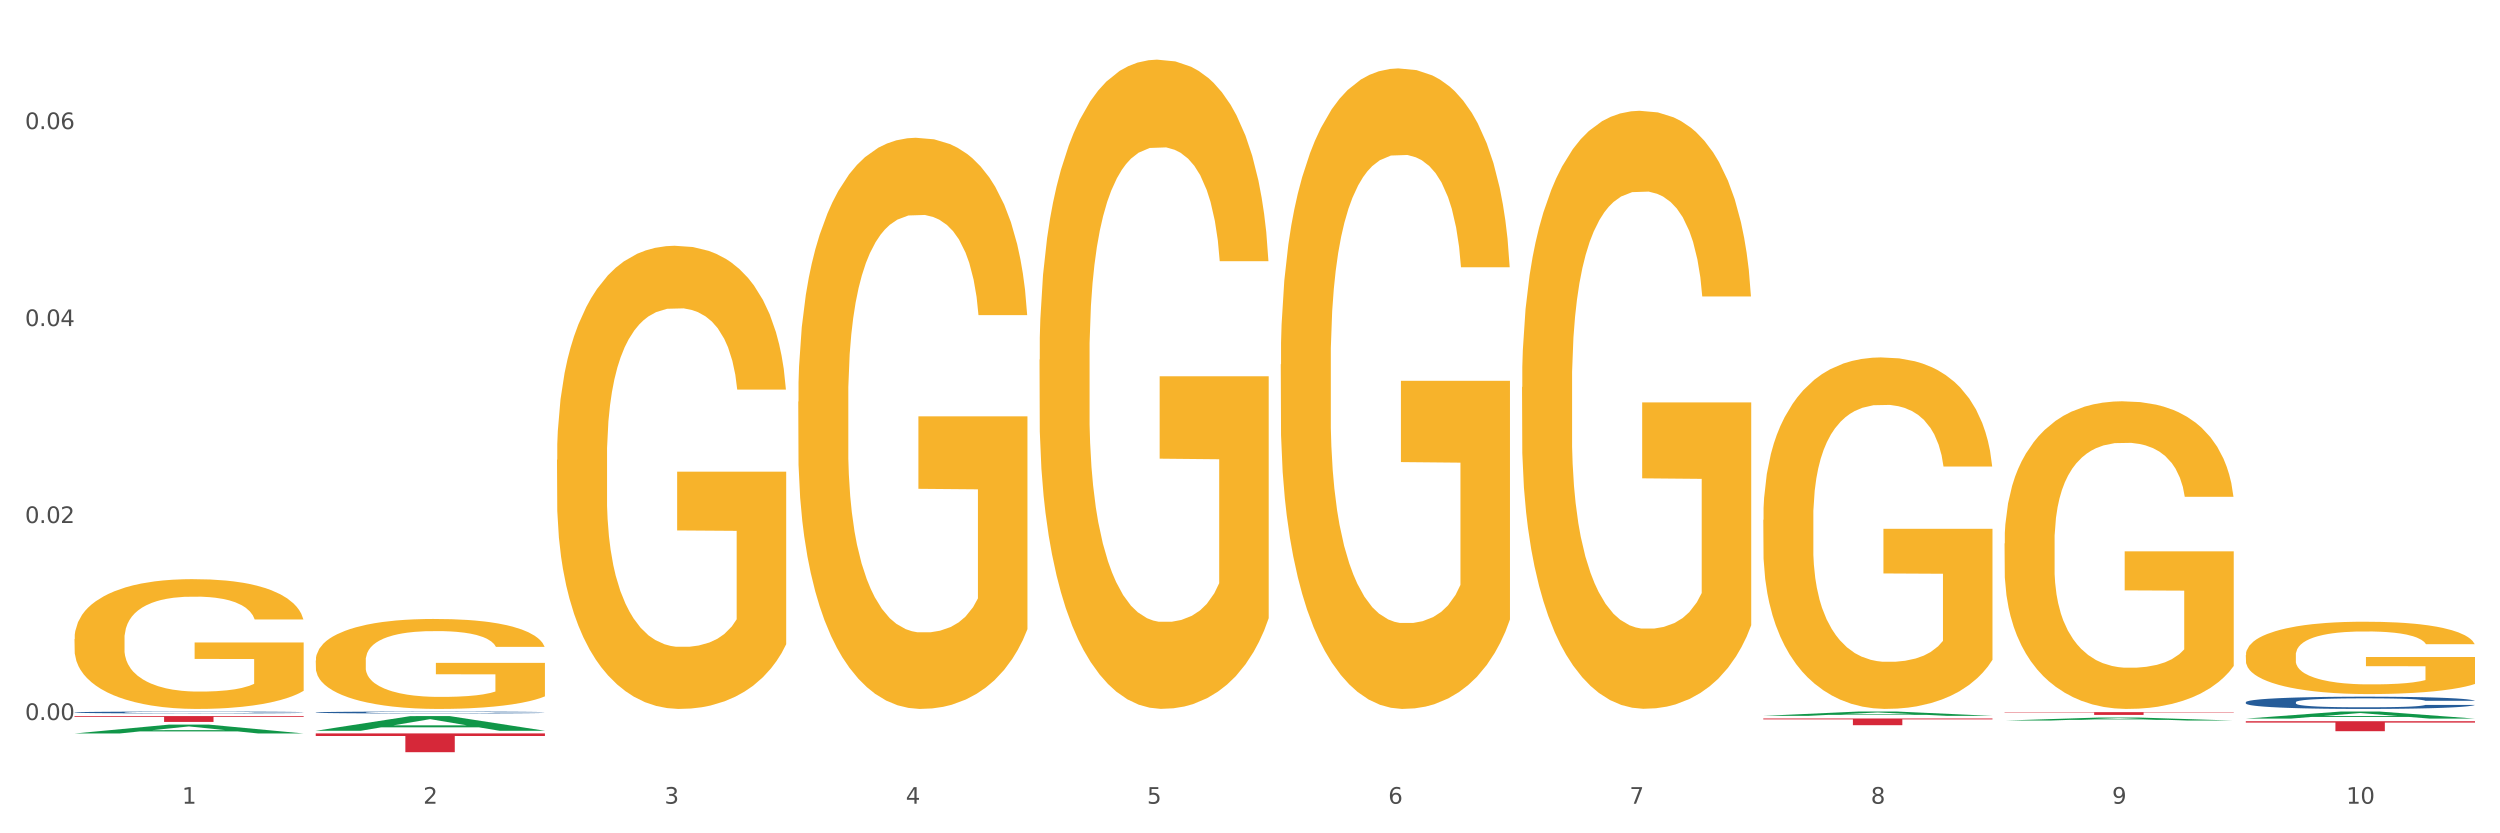 <?xml version="1.0" encoding="utf-8" standalone="no"?>
<!DOCTYPE svg PUBLIC "-//W3C//DTD SVG 1.1//EN"
  "http://www.w3.org/Graphics/SVG/1.1/DTD/svg11.dtd">
<svg xmlns:xlink="http://www.w3.org/1999/xlink" width="1080pt" height="360pt" viewBox="0 0 1080 360" xmlns="http://www.w3.org/2000/svg" version="1.1">
 <rect x="0" y="0" width="1080" height="360" fill="#333333" stroke="none"/>
 <defs>
  <style type="text/css">*{stroke-linejoin: round; stroke-linecap: butt}</style>
 </defs>
 <g id="figure_1">
  <g id="patch_1">
   <path d="M 0 360 
L 1080 360 
L 1080 0 
L 0 0 
z
" style="fill: #ffffff; stroke: #ffffff; stroke-linejoin: miter"/>
  </g>
  <g id="axes_1">
   <g id="matplotlib.axis_1">
    <g id="xtick_1">
     <g id="text_1">
      <!-- 1 -->
      <g style="fill: #4d4d4d" transform="translate(78.627 347.204) scale(0.096 -0.096)">
       <defs>
        <path id="DejaVuSans-31" d="M 794 531 
L 1825 531 
L 1825 4091 
L 703 3866 
L 703 4441 
L 1819 4666 
L 2450 4666 
L 2450 531 
L 3481 531 
L 3481 0 
L 794 0 
L 794 531 
z
" transform="scale(0.016)"/>
       </defs>
       <use xlink:href="#DejaVuSans-31"/>
      </g>
     </g>
    </g>
    <g id="xtick_2">
     <g id="text_2">
      <!-- 2 -->
      <g style="fill: #4d4d4d" transform="translate(182.851 347.204) scale(0.096 -0.096)">
       <defs>
        <path id="DejaVuSans-32" d="M 1228 531 
L 3431 531 
L 3431 0 
L 469 0 
L 469 531 
Q 828 903 1448 1529 
Q 2069 2156 2228 2338 
Q 2531 2678 2651 2914 
Q 2772 3150 2772 3378 
Q 2772 3750 2511 3984 
Q 2250 4219 1831 4219 
Q 1534 4219 1204 4116 
Q 875 4013 500 3803 
L 500 4441 
Q 881 4594 1212 4672 
Q 1544 4750 1819 4750 
Q 2544 4750 2975 4387 
Q 3406 4025 3406 3419 
Q 3406 3131 3298 2873 
Q 3191 2616 2906 2266 
Q 2828 2175 2409 1742 
Q 1991 1309 1228 531 
z
" transform="scale(0.016)"/>
       </defs>
       <use xlink:href="#DejaVuSans-32"/>
      </g>
     </g>
    </g>
    <g id="xtick_3">
     <g id="text_3">
      <!-- 3 -->
      <g style="fill: #4d4d4d" transform="translate(287.074 347.204) scale(0.096 -0.096)">
       <defs>
        <path id="DejaVuSans-33" d="M 2597 2516 
Q 3050 2419 3304 2112 
Q 3559 1806 3559 1356 
Q 3559 666 3084 287 
Q 2609 -91 1734 -91 
Q 1441 -91 1130 -33 
Q 819 25 488 141 
L 488 750 
Q 750 597 1062 519 
Q 1375 441 1716 441 
Q 2309 441 2620 675 
Q 2931 909 2931 1356 
Q 2931 1769 2642 2001 
Q 2353 2234 1838 2234 
L 1294 2234 
L 1294 2753 
L 1863 2753 
Q 2328 2753 2575 2939 
Q 2822 3125 2822 3475 
Q 2822 3834 2567 4026 
Q 2313 4219 1838 4219 
Q 1578 4219 1281 4162 
Q 984 4106 628 3988 
L 628 4550 
Q 988 4650 1302 4700 
Q 1616 4750 1894 4750 
Q 2613 4750 3031 4423 
Q 3450 4097 3450 3541 
Q 3450 3153 3228 2886 
Q 3006 2619 2597 2516 
z
" transform="scale(0.016)"/>
       </defs>
       <use xlink:href="#DejaVuSans-33"/>
      </g>
     </g>
    </g>
    <g id="xtick_4">
     <g id="text_4">
      <!-- 4 -->
      <g style="fill: #4d4d4d" transform="translate(391.298 347.204) scale(0.096 -0.096)">
       <defs>
        <path id="DejaVuSans-34" d="M 2419 4116 
L 825 1625 
L 2419 1625 
L 2419 4116 
z
M 2253 4666 
L 3047 4666 
L 3047 1625 
L 3713 1625 
L 3713 1100 
L 3047 1100 
L 3047 0 
L 2419 0 
L 2419 1100 
L 313 1100 
L 313 1709 
L 2253 4666 
z
" transform="scale(0.016)"/>
       </defs>
       <use xlink:href="#DejaVuSans-34"/>
      </g>
     </g>
    </g>
    <g id="xtick_5">
     <g id="text_5">
      <!-- 5 -->
      <g style="fill: #4d4d4d" transform="translate(495.522 347.204) scale(0.096 -0.096)">
       <defs>
        <path id="DejaVuSans-35" d="M 691 4666 
L 3169 4666 
L 3169 4134 
L 1269 4134 
L 1269 2991 
Q 1406 3038 1543 3061 
Q 1681 3084 1819 3084 
Q 2600 3084 3056 2656 
Q 3513 2228 3513 1497 
Q 3513 744 3044 326 
Q 2575 -91 1722 -91 
Q 1428 -91 1123 -41 
Q 819 9 494 109 
L 494 744 
Q 775 591 1075 516 
Q 1375 441 1709 441 
Q 2250 441 2565 725 
Q 2881 1009 2881 1497 
Q 2881 1984 2565 2268 
Q 2250 2553 1709 2553 
Q 1456 2553 1204 2497 
Q 953 2441 691 2322 
L 691 4666 
z
" transform="scale(0.016)"/>
       </defs>
       <use xlink:href="#DejaVuSans-35"/>
      </g>
     </g>
    </g>
    <g id="xtick_6">
     <g id="text_6">
      <!-- 6 -->
      <g style="fill: #4d4d4d" transform="translate(599.745 347.204) scale(0.096 -0.096)">
       <defs>
        <path id="DejaVuSans-36" d="M 2113 2584 
Q 1688 2584 1439 2293 
Q 1191 2003 1191 1497 
Q 1191 994 1439 701 
Q 1688 409 2113 409 
Q 2538 409 2786 701 
Q 3034 994 3034 1497 
Q 3034 2003 2786 2293 
Q 2538 2584 2113 2584 
z
M 3366 4563 
L 3366 3988 
Q 3128 4100 2886 4159 
Q 2644 4219 2406 4219 
Q 1781 4219 1451 3797 
Q 1122 3375 1075 2522 
Q 1259 2794 1537 2939 
Q 1816 3084 2150 3084 
Q 2853 3084 3261 2657 
Q 3669 2231 3669 1497 
Q 3669 778 3244 343 
Q 2819 -91 2113 -91 
Q 1303 -91 875 529 
Q 447 1150 447 2328 
Q 447 3434 972 4092 
Q 1497 4750 2381 4750 
Q 2619 4750 2861 4703 
Q 3103 4656 3366 4563 
z
" transform="scale(0.016)"/>
       </defs>
       <use xlink:href="#DejaVuSans-36"/>
      </g>
     </g>
    </g>
    <g id="xtick_7">
     <g id="text_7">
      <!-- 7 -->
      <g style="fill: #4d4d4d" transform="translate(703.969 347.204) scale(0.096 -0.096)">
       <defs>
        <path id="DejaVuSans-37" d="M 525 4666 
L 3525 4666 
L 3525 4397 
L 1831 0 
L 1172 0 
L 2766 4134 
L 525 4134 
L 525 4666 
z
" transform="scale(0.016)"/>
       </defs>
       <use xlink:href="#DejaVuSans-37"/>
      </g>
     </g>
    </g>
    <g id="xtick_8">
     <g id="text_8">
      <!-- 8 -->
      <g style="fill: #4d4d4d" transform="translate(808.193 347.204) scale(0.096 -0.096)">
       <defs>
        <path id="DejaVuSans-38" d="M 2034 2216 
Q 1584 2216 1326 1975 
Q 1069 1734 1069 1313 
Q 1069 891 1326 650 
Q 1584 409 2034 409 
Q 2484 409 2743 651 
Q 3003 894 3003 1313 
Q 3003 1734 2745 1975 
Q 2488 2216 2034 2216 
z
M 1403 2484 
Q 997 2584 770 2862 
Q 544 3141 544 3541 
Q 544 4100 942 4425 
Q 1341 4750 2034 4750 
Q 2731 4750 3128 4425 
Q 3525 4100 3525 3541 
Q 3525 3141 3298 2862 
Q 3072 2584 2669 2484 
Q 3125 2378 3379 2068 
Q 3634 1759 3634 1313 
Q 3634 634 3220 271 
Q 2806 -91 2034 -91 
Q 1263 -91 848 271 
Q 434 634 434 1313 
Q 434 1759 690 2068 
Q 947 2378 1403 2484 
z
M 1172 3481 
Q 1172 3119 1398 2916 
Q 1625 2713 2034 2713 
Q 2441 2713 2670 2916 
Q 2900 3119 2900 3481 
Q 2900 3844 2670 4047 
Q 2441 4250 2034 4250 
Q 1625 4250 1398 4047 
Q 1172 3844 1172 3481 
z
" transform="scale(0.016)"/>
       </defs>
       <use xlink:href="#DejaVuSans-38"/>
      </g>
     </g>
    </g>
    <g id="xtick_9">
     <g id="text_9">
      <!-- 9 -->
      <g style="fill: #4d4d4d" transform="translate(912.416 347.204) scale(0.096 -0.096)">
       <defs>
        <path id="DejaVuSans-39" d="M 703 97 
L 703 672 
Q 941 559 1184 500 
Q 1428 441 1663 441 
Q 2288 441 2617 861 
Q 2947 1281 2994 2138 
Q 2813 1869 2534 1725 
Q 2256 1581 1919 1581 
Q 1219 1581 811 2004 
Q 403 2428 403 3163 
Q 403 3881 828 4315 
Q 1253 4750 1959 4750 
Q 2769 4750 3195 4129 
Q 3622 3509 3622 2328 
Q 3622 1225 3098 567 
Q 2575 -91 1691 -91 
Q 1453 -91 1209 -44 
Q 966 3 703 97 
z
M 1959 2075 
Q 2384 2075 2632 2365 
Q 2881 2656 2881 3163 
Q 2881 3666 2632 3958 
Q 2384 4250 1959 4250 
Q 1534 4250 1286 3958 
Q 1038 3666 1038 3163 
Q 1038 2656 1286 2365 
Q 1534 2075 1959 2075 
z
" transform="scale(0.016)"/>
       </defs>
       <use xlink:href="#DejaVuSans-39"/>
      </g>
     </g>
    </g>
    <g id="xtick_10">
     <g id="text_10">
      <!-- 10 -->
      <g style="fill: #4d4d4d" transform="translate(1013.586 347.204) scale(0.096 -0.096)">
       <defs>
        <path id="DejaVuSans-30" d="M 2034 4250 
Q 1547 4250 1301 3770 
Q 1056 3291 1056 2328 
Q 1056 1369 1301 889 
Q 1547 409 2034 409 
Q 2525 409 2770 889 
Q 3016 1369 3016 2328 
Q 3016 3291 2770 3770 
Q 2525 4250 2034 4250 
z
M 2034 4750 
Q 2819 4750 3233 4129 
Q 3647 3509 3647 2328 
Q 3647 1150 3233 529 
Q 2819 -91 2034 -91 
Q 1250 -91 836 529 
Q 422 1150 422 2328 
Q 422 3509 836 4129 
Q 1250 4750 2034 4750 
z
" transform="scale(0.016)"/>
       </defs>
       <use xlink:href="#DejaVuSans-31"/>
       <use xlink:href="#DejaVuSans-30" transform="translate(63.623 0)"/>
      </g>
     </g>
    </g>
    <g id="xtick_11"/>
    <g id="xtick_12"/>
    <g id="xtick_13"/>
    <g id="xtick_14"/>
    <g id="xtick_15"/>
    <g id="xtick_16"/>
    <g id="xtick_17"/>
    <g id="xtick_18"/>
    <g id="xtick_19"/>
   </g>
   <g id="matplotlib.axis_2">
    <g id="ytick_1">
     <g id="text_11">
      <!-- 0.00 -->
      <g style="fill: #4d4d4d" transform="translate(10.8 311.039) scale(0.096 -0.096)">
       <defs>
        <path id="DejaVuSans-2e" d="M 684 794 
L 1344 794 
L 1344 0 
L 684 0 
L 684 794 
z
" transform="scale(0.016)"/>
       </defs>
       <use xlink:href="#DejaVuSans-30"/>
       <use xlink:href="#DejaVuSans-2e" transform="translate(63.623 0)"/>
       <use xlink:href="#DejaVuSans-30" transform="translate(95.41 0)"/>
       <use xlink:href="#DejaVuSans-30" transform="translate(159.033 0)"/>
      </g>
     </g>
    </g>
    <g id="ytick_2">
     <g id="text_12">
      <!-- 0.02 -->
      <g style="fill: #4d4d4d" transform="translate(10.8 225.948) scale(0.096 -0.096)">
       <use xlink:href="#DejaVuSans-30"/>
       <use xlink:href="#DejaVuSans-2e" transform="translate(63.623 0)"/>
       <use xlink:href="#DejaVuSans-30" transform="translate(95.41 0)"/>
       <use xlink:href="#DejaVuSans-32" transform="translate(159.033 0)"/>
      </g>
     </g>
    </g>
    <g id="ytick_3">
     <g id="text_13">
      <!-- 0.04 -->
      <g style="fill: #4d4d4d" transform="translate(10.8 140.857) scale(0.096 -0.096)">
       <use xlink:href="#DejaVuSans-30"/>
       <use xlink:href="#DejaVuSans-2e" transform="translate(63.623 0)"/>
       <use xlink:href="#DejaVuSans-30" transform="translate(95.41 0)"/>
       <use xlink:href="#DejaVuSans-34" transform="translate(159.033 0)"/>
      </g>
     </g>
    </g>
    <g id="ytick_4">
     <g id="text_14">
      <!-- 0.06 -->
      <g style="fill: #4d4d4d" transform="translate(10.8 55.767) scale(0.096 -0.096)">
       <use xlink:href="#DejaVuSans-30"/>
       <use xlink:href="#DejaVuSans-2e" transform="translate(63.623 0)"/>
       <use xlink:href="#DejaVuSans-30" transform="translate(95.41 0)"/>
       <use xlink:href="#DejaVuSans-36" transform="translate(159.033 0)"/>
      </g>
     </g>
    </g>
    <g id="ytick_5"/>
    <g id="ytick_6"/>
    <g id="ytick_7"/>
   </g>
   <g id="PolyCollection_1">
    <path d="M 32.175 316.857 
L 32.277 316.853 
L 73.107 313.019 
L 90.051 313.015 
L 131.187 316.864 
L 111.589 316.864 
L 102.709 315.968 
L 60.552 315.968 
L 60.246 315.982 
L 51.671 316.864 
L 32.175 316.864 
L 32.175 316.857 
L 65.86 315.433 
L 97.401 315.429 
L 81.783 313.836 
L 81.579 313.828 
L 81.375 313.839 
L 65.758 315.429 
L 65.86 315.433 
L 32.175 316.857 
z
" clip-path="url(#p2d848b053c)" style="fill: #109648"/>
    <path d="M 761.74 310.382 
L 860.753 310.382 
L 860.753 310.787 
L 821.805 310.79 
L 821.805 313.297 
L 800.454 313.297 
L 800.454 310.79 
L 761.74 310.787 
L 761.74 310.385 
L 761.74 310.382 
z
" clip-path="url(#p2d848b053c)" style="fill: #d62839"/>
    <path d="M 136.399 316.823 
L 235.411 316.823 
L 235.411 317.952 
L 196.463 317.96 
L 196.463 324.95 
L 175.112 324.95 
L 175.112 317.96 
L 136.399 317.952 
L 136.399 316.83 
L 136.399 316.823 
z
" clip-path="url(#p2d848b053c)" style="fill: #d62839"/>
    <path d="M 32.175 309.33 
L 131.187 309.33 
L 131.187 309.686 
L 92.239 309.688 
L 92.239 311.889 
L 70.888 311.889 
L 70.888 309.688 
L 32.175 309.686 
L 32.175 309.332 
L 32.175 309.33 
z
" clip-path="url(#p2d848b053c)" style="fill: #d62839"/>
    <path d="M 32.175 307.756 
L 32.292 307.756 
L 32.292 307.735 
L 32.643 307.707 
L 33.931 307.655 
L 35.569 307.615 
L 38.378 307.569 
L 39.899 307.55 
L 41.889 307.529 
L 45.985 307.494 
L 50.667 307.464 
L 53.944 307.448 
L 56.401 307.437 
L 61.902 307.419 
L 65.062 307.411 
L 68.339 307.404 
L 71.148 307.4 
L 75.829 307.394 
L 79.575 307.392 
L 83.905 307.391 
L 87.533 307.392 
L 92.331 307.395 
L 99.354 307.404 
L 102.045 307.409 
L 105.674 307.418 
L 109.419 307.43 
L 112.462 307.442 
L 115.973 307.459 
L 119.601 307.481 
L 123.112 307.509 
L 125.57 307.535 
L 127.559 307.563 
L 129.315 307.596 
L 130.602 307.632 
L 131.187 307.663 
L 109.77 307.663 
L 109.185 307.635 
L 108.014 307.606 
L 106.844 307.586 
L 105.557 307.569 
L 103.567 307.551 
L 101.811 307.539 
L 98.886 307.525 
L 96.194 307.516 
L 93.97 307.511 
L 91.278 307.506 
L 85.543 307.502 
L 81.447 307.502 
L 78.872 307.503 
L 75.712 307.507 
L 73.021 307.512 
L 69.861 307.521 
L 67.403 307.531 
L 64.945 307.543 
L 63.541 307.552 
L 61.434 307.569 
L 60.03 307.582 
L 58.157 307.605 
L 57.104 307.621 
L 55.231 307.664 
L 54.412 307.695 
L 54.061 307.716 
L 53.827 307.74 
L 53.827 307.856 
L 54.529 307.908 
L 55.114 307.93 
L 56.05 307.955 
L 57.806 307.988 
L 60.381 308.02 
L 63.072 308.043 
L 65.296 308.057 
L 67.403 308.067 
L 69.509 308.075 
L 72.084 308.083 
L 74.191 308.087 
L 77.351 308.091 
L 81.096 308.094 
L 84.022 308.094 
L 89.991 308.09 
L 92.683 308.086 
L 95.257 308.081 
L 98.066 308.073 
L 100.29 308.064 
L 101.577 308.057 
L 103.684 308.043 
L 105.322 308.028 
L 106.727 308.011 
L 107.663 307.997 
L 108.717 307.974 
L 109.536 307.949 
L 109.77 307.936 
L 131.187 307.936 
L 130.719 307.962 
L 129.9 307.988 
L 128.262 308.023 
L 126.974 308.043 
L 124.985 308.068 
L 122.878 308.088 
L 119.952 308.111 
L 117.26 308.129 
L 114.451 308.143 
L 111.408 308.157 
L 105.908 308.175 
L 103.918 308.18 
L 99.705 308.189 
L 96.428 308.195 
L 91.629 308.2 
L 86.714 308.203 
L 81.564 308.203 
L 77 308.202 
L 71.967 308.198 
L 68.807 308.193 
L 65.296 308.186 
L 61.2 308.176 
L 57.338 308.163 
L 53.71 308.149 
L 50.316 308.131 
L 47.156 308.112 
L 43.059 308.08 
L 40.016 308.049 
L 37.793 308.02 
L 36.271 307.996 
L 34.75 307.965 
L 33.931 307.943 
L 32.643 307.891 
L 32.175 307.843 
L 32.175 307.756 
z
" clip-path="url(#p2d848b053c)" style="fill: #255c99"/>
    <path d="M 136.399 307.765 
L 136.516 307.764 
L 136.516 307.743 
L 136.867 307.714 
L 138.154 307.661 
L 139.793 307.621 
L 142.602 307.574 
L 144.123 307.554 
L 146.113 307.532 
L 150.209 307.496 
L 154.89 307.466 
L 158.167 307.449 
L 160.625 307.438 
L 166.126 307.419 
L 169.286 307.411 
L 172.563 307.404 
L 175.372 307.4 
L 180.053 307.394 
L 183.798 307.392 
L 188.129 307.391 
L 191.757 307.392 
L 196.555 307.395 
L 203.577 307.404 
L 206.269 307.41 
L 209.897 307.419 
L 213.642 307.431 
L 216.685 307.443 
L 220.196 307.461 
L 223.824 307.483 
L 227.336 307.512 
L 229.793 307.539 
L 231.783 307.567 
L 233.538 307.601 
L 234.826 307.638 
L 235.411 307.67 
L 213.993 307.67 
L 213.408 307.641 
L 212.238 307.611 
L 211.068 307.59 
L 209.78 307.574 
L 207.791 307.555 
L 206.035 307.543 
L 203.109 307.528 
L 200.417 307.519 
L 198.194 307.514 
L 195.502 307.509 
L 189.767 307.505 
L 185.671 307.505 
L 183.096 307.506 
L 179.936 307.51 
L 177.244 307.515 
L 174.084 307.524 
L 171.626 307.534 
L 169.169 307.547 
L 167.764 307.556 
L 165.658 307.573 
L 164.253 307.587 
L 162.381 307.61 
L 161.327 307.627 
L 159.455 307.67 
L 158.635 307.702 
L 158.284 307.724 
L 158.05 307.749 
L 158.05 307.867 
L 158.752 307.92 
L 159.338 307.943 
L 160.274 307.969 
L 162.029 308.002 
L 164.604 308.035 
L 167.296 308.059 
L 169.52 308.073 
L 171.626 308.084 
L 173.733 308.092 
L 176.308 308.1 
L 178.415 308.104 
L 181.575 308.109 
L 185.32 308.111 
L 188.246 308.111 
L 194.214 308.107 
L 196.906 308.103 
L 199.481 308.098 
L 202.29 308.09 
L 204.514 308.081 
L 205.801 308.074 
L 207.908 308.059 
L 209.546 308.044 
L 210.951 308.027 
L 211.887 308.011 
L 212.94 307.989 
L 213.759 307.963 
L 213.993 307.949 
L 235.411 307.949 
L 234.943 307.977 
L 234.124 308.003 
L 232.485 308.039 
L 231.198 308.059 
L 229.208 308.084 
L 227.102 308.106 
L 224.176 308.129 
L 221.484 308.147 
L 218.675 308.162 
L 215.632 308.176 
L 210.131 308.195 
L 208.142 308.2 
L 203.928 308.209 
L 200.651 308.214 
L 195.853 308.22 
L 190.937 308.223 
L 185.788 308.223 
L 181.223 308.222 
L 176.191 308.217 
L 173.031 308.213 
L 169.52 308.206 
L 165.424 308.195 
L 161.561 308.182 
L 157.933 308.167 
L 154.539 308.15 
L 151.379 308.13 
L 147.283 308.097 
L 144.24 308.065 
L 142.016 308.036 
L 140.495 308.011 
L 138.973 307.979 
L 138.154 307.957 
L 136.867 307.904 
L 136.399 307.854 
L 136.399 307.765 
z
" clip-path="url(#p2d848b053c)" style="fill: #255c99"/>
    <path d="M 970.188 303.348 
L 970.305 303.343 
L 970.305 303.207 
L 970.656 303.023 
L 971.943 302.685 
L 973.582 302.428 
L 976.39 302.128 
L 977.912 302.003 
L 979.902 301.862 
L 983.998 301.635 
L 988.679 301.441 
L 991.956 301.335 
L 994.414 301.267 
L 999.915 301.146 
L 1003.075 301.093 
L 1006.352 301.05 
L 1009.161 301.021 
L 1013.842 300.987 
L 1017.587 300.972 
L 1021.917 300.967 
L 1025.546 300.972 
L 1030.344 300.991 
L 1037.366 301.05 
L 1040.058 301.083 
L 1043.686 301.141 
L 1047.431 301.219 
L 1050.474 301.296 
L 1053.985 301.408 
L 1057.613 301.553 
L 1061.125 301.737 
L 1063.582 301.906 
L 1065.572 302.085 
L 1067.327 302.303 
L 1068.615 302.54 
L 1069.2 302.738 
L 1047.782 302.738 
L 1047.197 302.559 
L 1046.027 302.365 
L 1044.857 302.235 
L 1043.569 302.128 
L 1041.58 302.007 
L 1039.824 301.93 
L 1036.898 301.838 
L 1034.206 301.78 
L 1031.983 301.746 
L 1029.291 301.717 
L 1023.556 301.688 
L 1019.46 301.688 
L 1016.885 301.698 
L 1013.725 301.722 
L 1011.033 301.756 
L 1007.873 301.814 
L 1005.415 301.877 
L 1002.958 301.959 
L 1001.553 302.017 
L 999.447 302.124 
L 998.042 302.211 
L 996.17 302.361 
L 995.116 302.467 
L 993.244 302.743 
L 992.424 302.946 
L 992.073 303.086 
L 991.839 303.241 
L 991.839 303.996 
L 992.541 304.335 
L 993.127 304.48 
L 994.063 304.644 
L 995.818 304.857 
L 998.393 305.065 
L 1001.085 305.215 
L 1003.309 305.307 
L 1005.415 305.375 
L 1007.522 305.428 
L 1010.097 305.476 
L 1012.203 305.505 
L 1015.363 305.534 
L 1019.109 305.549 
L 1022.035 305.549 
L 1028.003 305.525 
L 1030.695 305.5 
L 1033.27 305.467 
L 1036.079 305.413 
L 1038.303 305.355 
L 1039.59 305.312 
L 1041.697 305.22 
L 1043.335 305.123 
L 1044.739 305.012 
L 1045.676 304.915 
L 1046.729 304.77 
L 1047.548 304.605 
L 1047.782 304.518 
L 1069.2 304.518 
L 1068.732 304.693 
L 1067.913 304.862 
L 1066.274 305.089 
L 1064.987 305.22 
L 1062.997 305.379 
L 1060.89 305.515 
L 1057.965 305.665 
L 1055.273 305.776 
L 1052.464 305.873 
L 1049.421 305.96 
L 1043.92 306.081 
L 1041.931 306.115 
L 1037.717 306.173 
L 1034.44 306.207 
L 1029.642 306.241 
L 1024.726 306.26 
L 1019.577 306.265 
L 1015.012 306.255 
L 1009.98 306.226 
L 1006.82 306.197 
L 1003.309 306.154 
L 999.212 306.086 
L 995.35 306.004 
L 991.722 305.907 
L 988.328 305.796 
L 985.168 305.67 
L 981.072 305.462 
L 978.029 305.259 
L 975.805 305.07 
L 974.284 304.91 
L 972.762 304.707 
L 971.943 304.567 
L 970.656 304.228 
L 970.188 303.914 
L 970.188 303.348 
z
" clip-path="url(#p2d848b053c)" style="fill: #255c99"/>
    <path d="M 136.399 285.353 
L 136.516 285.318 
L 136.516 284.04 
L 136.749 282.939 
L 137.918 280.276 
L 139.672 278.075 
L 140.958 276.904 
L 142.244 275.945 
L 143.763 274.986 
L 145.634 273.992 
L 149.024 272.537 
L 151.128 271.791 
L 153.699 271.01 
L 158.375 269.874 
L 161.765 269.235 
L 165.272 268.702 
L 171 268.063 
L 174.741 267.779 
L 178.716 267.566 
L 183.508 267.424 
L 187.132 267.389 
L 195.081 267.495 
L 201.861 267.815 
L 205.135 268.063 
L 209.343 268.489 
L 211.564 268.773 
L 215.188 269.341 
L 218.928 270.087 
L 221.5 270.726 
L 225.358 271.933 
L 228.28 273.14 
L 230.969 274.631 
L 232.372 275.661 
L 233.424 276.62 
L 234.359 277.72 
L 235.294 279.46 
L 214.253 279.46 
L 213.434 278.217 
L 212.148 277.046 
L 210.278 275.909 
L 208.641 275.199 
L 205.836 274.312 
L 203.264 273.744 
L 200.576 273.318 
L 197.302 272.963 
L 194.731 272.785 
L 191.107 272.643 
L 183.976 272.679 
L 179.183 272.963 
L 175.91 273.318 
L 173.806 273.637 
L 171.936 273.992 
L 169.831 274.489 
L 167.377 275.235 
L 165.623 275.909 
L 163.87 276.762 
L 162.467 277.614 
L 161.181 278.608 
L 160.129 279.673 
L 159.311 280.773 
L 158.609 282.123 
L 158.025 284.359 
L 158.025 289.223 
L 158.259 290.324 
L 158.843 291.779 
L 159.544 292.88 
L 160.713 294.194 
L 161.765 295.081 
L 163.753 296.359 
L 165.974 297.425 
L 167.727 298.099 
L 169.481 298.667 
L 172.52 299.448 
L 175.91 300.087 
L 178.833 300.478 
L 182.807 300.833 
L 185.496 300.975 
L 187.834 301.046 
L 193.562 301.046 
L 197.653 300.939 
L 202.212 300.691 
L 205.719 300.371 
L 208.641 299.981 
L 211.915 299.342 
L 214.019 298.738 
L 214.019 291.318 
L 188.301 291.282 
L 188.301 286.347 
L 235.411 286.347 
L 235.411 300.833 
L 233.424 301.578 
L 231.203 302.253 
L 228.865 302.857 
L 225.358 303.602 
L 221.15 304.312 
L 217.409 304.809 
L 213.434 305.235 
L 208.758 305.626 
L 202.68 305.981 
L 198.939 306.123 
L 194.263 306.229 
L 188.769 306.265 
L 183.976 306.194 
L 179.3 306.016 
L 174.39 305.697 
L 169.598 305.235 
L 165.974 304.774 
L 162.35 304.206 
L 158.492 303.46 
L 155.453 302.75 
L 153.115 302.111 
L 150.543 301.294 
L 147.738 300.229 
L 145.634 299.271 
L 143.763 298.277 
L 141.776 296.998 
L 140.373 295.898 
L 138.97 294.513 
L 138.152 293.484 
L 137.217 291.886 
L 136.516 289.649 
L 136.399 285.353 
z
" clip-path="url(#p2d848b053c)" style="fill: #f7b32b"/>
    <path d="M 970.188 283.024 
L 970.304 282.996 
L 970.304 281.968 
L 970.538 281.083 
L 971.707 278.942 
L 973.461 277.171 
L 974.747 276.229 
L 976.032 275.458 
L 977.552 274.687 
L 979.422 273.888 
L 982.813 272.717 
L 984.917 272.118 
L 987.488 271.49 
L 992.164 270.576 
L 995.554 270.062 
L 999.061 269.634 
L 1004.789 269.12 
L 1008.53 268.892 
L 1012.505 268.72 
L 1017.297 268.606 
L 1020.921 268.578 
L 1028.87 268.663 
L 1035.65 268.92 
L 1038.923 269.12 
L 1043.132 269.463 
L 1045.353 269.691 
L 1048.977 270.148 
L 1052.717 270.747 
L 1055.289 271.261 
L 1059.147 272.232 
L 1062.069 273.203 
L 1064.758 274.402 
L 1066.161 275.23 
L 1067.213 276.001 
L 1068.148 276.886 
L 1069.083 278.285 
L 1048.041 278.285 
L 1047.223 277.286 
L 1045.937 276.343 
L 1044.067 275.43 
L 1042.43 274.859 
L 1039.625 274.145 
L 1037.053 273.688 
L 1034.364 273.346 
L 1031.091 273.06 
L 1028.52 272.917 
L 1024.896 272.803 
L 1017.765 272.832 
L 1012.972 273.06 
L 1009.699 273.346 
L 1007.595 273.603 
L 1005.724 273.888 
L 1003.62 274.288 
L 1001.165 274.887 
L 999.412 275.43 
L 997.659 276.115 
L 996.256 276.8 
L 994.97 277.6 
L 993.918 278.456 
L 993.1 279.341 
L 992.398 280.426 
L 991.814 282.225 
L 991.814 286.136 
L 992.047 287.021 
L 992.632 288.192 
L 993.333 289.077 
L 994.502 290.133 
L 995.554 290.847 
L 997.542 291.875 
L 999.763 292.732 
L 1001.516 293.274 
L 1003.27 293.731 
L 1006.309 294.359 
L 1009.699 294.873 
L 1012.621 295.187 
L 1016.596 295.472 
L 1019.285 295.587 
L 1021.623 295.644 
L 1027.351 295.644 
L 1031.442 295.558 
L 1036.001 295.358 
L 1039.508 295.101 
L 1042.43 294.787 
L 1045.704 294.273 
L 1047.808 293.788 
L 1047.808 287.821 
L 1022.09 287.792 
L 1022.09 283.824 
L 1069.2 283.824 
L 1069.2 295.472 
L 1067.213 296.072 
L 1064.992 296.615 
L 1062.654 297.1 
L 1059.147 297.699 
L 1054.938 298.27 
L 1051.198 298.67 
L 1047.223 299.013 
L 1042.547 299.327 
L 1036.469 299.612 
L 1032.728 299.727 
L 1028.052 299.812 
L 1022.558 299.841 
L 1017.765 299.784 
L 1013.089 299.641 
L 1008.179 299.384 
L 1003.387 299.013 
L 999.763 298.642 
L 996.139 298.185 
L 992.281 297.585 
L 989.242 297.014 
L 986.904 296.5 
L 984.332 295.844 
L 981.527 294.987 
L 979.422 294.216 
L 977.552 293.417 
L 975.565 292.389 
L 974.162 291.504 
L 972.759 290.39 
L 971.941 289.562 
L 971.006 288.278 
L 970.304 286.479 
L 970.188 283.024 
z
" clip-path="url(#p2d848b053c)" style="fill: #f7b32b"/>
    <path d="M 865.964 234.77 
L 866.081 234.648 
L 866.081 230.278 
L 866.315 226.515 
L 867.484 217.412 
L 869.237 209.886 
L 870.523 205.88 
L 871.809 202.603 
L 873.329 199.325 
L 875.199 195.927 
L 878.589 190.95 
L 880.693 188.401 
L 883.265 185.73 
L 887.941 181.846 
L 891.331 179.661 
L 894.838 177.84 
L 900.566 175.655 
L 904.306 174.684 
L 908.281 173.956 
L 913.074 173.47 
L 916.698 173.349 
L 924.647 173.713 
L 931.427 174.806 
L 934.7 175.655 
L 938.908 177.112 
L 941.129 178.083 
L 944.753 180.025 
L 948.494 182.574 
L 951.066 184.759 
L 954.923 188.886 
L 957.846 193.013 
L 960.534 198.111 
L 961.937 201.632 
L 962.989 204.909 
L 963.924 208.672 
L 964.859 214.62 
L 943.818 214.62 
L 943 210.371 
L 941.714 206.366 
L 939.843 202.481 
L 938.207 200.054 
L 935.401 197.019 
L 932.829 195.077 
L 930.141 193.62 
L 926.868 192.406 
L 924.296 191.8 
L 920.672 191.314 
L 913.541 191.435 
L 908.749 192.406 
L 905.475 193.62 
L 903.371 194.713 
L 901.501 195.927 
L 899.397 197.626 
L 896.942 200.175 
L 895.188 202.481 
L 893.435 205.395 
L 892.032 208.308 
L 890.746 211.707 
L 889.694 215.348 
L 888.876 219.111 
L 888.175 223.724 
L 887.59 231.371 
L 887.59 248 
L 887.824 251.763 
L 888.408 256.74 
L 889.11 260.503 
L 890.279 264.994 
L 891.331 268.029 
L 893.318 272.399 
L 895.539 276.04 
L 897.293 278.346 
L 899.046 280.289 
L 902.085 282.959 
L 905.475 285.144 
L 908.398 286.479 
L 912.372 287.693 
L 915.061 288.179 
L 917.399 288.421 
L 923.127 288.421 
L 927.218 288.057 
L 931.777 287.208 
L 935.284 286.115 
L 938.207 284.78 
L 941.48 282.595 
L 943.584 280.531 
L 943.584 255.162 
L 917.867 255.041 
L 917.867 238.168 
L 964.976 238.168 
L 964.976 287.693 
L 962.989 290.242 
L 960.768 292.548 
L 958.43 294.612 
L 954.923 297.161 
L 950.715 299.589 
L 946.974 301.288 
L 943 302.745 
L 938.324 304.08 
L 932.245 305.294 
L 928.504 305.779 
L 923.828 306.143 
L 918.334 306.265 
L 913.541 306.022 
L 908.865 305.415 
L 903.956 304.323 
L 899.163 302.745 
L 895.539 301.167 
L 891.915 299.225 
L 888.058 296.675 
L 885.018 294.248 
L 882.68 292.063 
L 880.109 289.271 
L 877.303 285.63 
L 875.199 282.352 
L 873.329 278.953 
L 871.341 274.584 
L 869.938 270.821 
L 868.536 266.087 
L 867.717 262.567 
L 866.782 257.104 
L 866.081 249.457 
L 865.964 234.77 
z
" clip-path="url(#p2d848b053c)" style="fill: #f7b32b"/>
    <path d="M 761.74 224.569 
L 761.857 224.43 
L 761.857 219.438 
L 762.091 215.138 
L 763.26 204.737 
L 765.013 196.139 
L 766.299 191.563 
L 767.585 187.818 
L 769.105 184.074 
L 770.975 180.191 
L 774.365 174.505 
L 776.469 171.592 
L 779.041 168.542 
L 783.717 164.104 
L 787.107 161.607 
L 790.614 159.527 
L 796.342 157.031 
L 800.083 155.922 
L 804.057 155.089 
L 808.85 154.535 
L 812.474 154.396 
L 820.423 154.812 
L 827.203 156.06 
L 830.476 157.031 
L 834.685 158.695 
L 836.906 159.805 
L 840.529 162.023 
L 844.27 164.936 
L 846.842 167.432 
L 850.7 172.147 
L 853.622 176.862 
L 856.311 182.687 
L 857.713 186.709 
L 858.766 190.453 
L 859.701 194.752 
L 860.636 201.548 
L 839.594 201.548 
L 838.776 196.694 
L 837.49 192.117 
L 835.62 187.68 
L 833.983 184.906 
L 831.178 181.439 
L 828.606 179.22 
L 825.917 177.556 
L 822.644 176.169 
L 820.072 175.476 
L 816.448 174.921 
L 809.318 175.06 
L 804.525 176.169 
L 801.252 177.556 
L 799.148 178.804 
L 797.277 180.191 
L 795.173 182.132 
L 792.718 185.045 
L 790.965 187.68 
L 789.211 191.008 
L 787.809 194.336 
L 786.523 198.219 
L 785.471 202.38 
L 784.652 206.679 
L 783.951 211.949 
L 783.366 220.686 
L 783.366 239.685 
L 783.6 243.984 
L 784.185 249.67 
L 784.886 253.969 
L 786.055 259.1 
L 787.107 262.567 
L 789.094 267.56 
L 791.315 271.72 
L 793.069 274.355 
L 794.822 276.574 
L 797.862 279.625 
L 801.252 282.121 
L 804.174 283.647 
L 808.149 285.034 
L 810.837 285.588 
L 813.175 285.866 
L 818.903 285.866 
L 822.995 285.45 
L 827.554 284.479 
L 831.061 283.231 
L 833.983 281.705 
L 837.256 279.209 
L 839.36 276.852 
L 839.36 247.867 
L 813.643 247.729 
L 813.643 228.452 
L 860.753 228.452 
L 860.753 285.034 
L 858.766 287.946 
L 856.544 290.581 
L 854.206 292.939 
L 850.7 295.851 
L 846.491 298.625 
L 842.751 300.566 
L 838.776 302.23 
L 834.1 303.756 
L 828.021 305.143 
L 824.281 305.697 
L 819.605 306.113 
L 814.111 306.252 
L 809.318 305.975 
L 804.642 305.281 
L 799.732 304.033 
L 794.939 302.23 
L 791.315 300.427 
L 787.692 298.208 
L 783.834 295.296 
L 780.795 292.523 
L 778.457 290.026 
L 775.885 286.837 
L 773.079 282.676 
L 770.975 278.932 
L 769.105 275.049 
L 767.118 270.056 
L 765.715 265.757 
L 764.312 260.348 
L 763.494 256.327 
L 762.559 250.086 
L 761.857 241.349 
L 761.74 224.569 
z
" clip-path="url(#p2d848b053c)" style="fill: #f7b32b"/>
    <path d="M 657.517 167.236 
L 657.634 167 
L 657.634 158.507 
L 657.867 151.192 
L 659.036 133.497 
L 660.79 118.869 
L 662.076 111.083 
L 663.362 104.712 
L 664.881 98.342 
L 666.752 91.736 
L 670.142 82.062 
L 672.246 77.108 
L 674.818 71.917 
L 679.493 64.367 
L 682.884 60.12 
L 686.39 56.581 
L 692.118 52.334 
L 695.859 50.447 
L 699.834 49.031 
L 704.627 48.087 
L 708.25 47.851 
L 716.199 48.559 
L 722.979 50.683 
L 726.253 52.334 
L 730.461 55.165 
L 732.682 57.053 
L 736.306 60.828 
L 740.047 65.783 
L 742.618 70.029 
L 746.476 78.051 
L 749.398 86.073 
L 752.087 95.983 
L 753.49 102.825 
L 754.542 109.195 
L 755.477 116.509 
L 756.412 128.07 
L 735.371 128.07 
L 734.552 119.813 
L 733.266 112.027 
L 731.396 104.477 
L 729.76 99.758 
L 726.954 93.859 
L 724.382 90.084 
L 721.694 87.253 
L 718.42 84.894 
L 715.849 83.714 
L 712.225 82.77 
L 705.094 83.006 
L 700.301 84.894 
L 697.028 87.253 
L 694.924 89.376 
L 693.054 91.736 
L 690.949 95.039 
L 688.495 99.994 
L 686.741 104.477 
L 684.988 110.139 
L 683.585 115.802 
L 682.299 122.408 
L 681.247 129.486 
L 680.429 136.8 
L 679.727 145.766 
L 679.143 160.63 
L 679.143 192.954 
L 679.377 200.268 
L 679.961 209.941 
L 680.662 217.255 
L 681.831 225.985 
L 682.884 231.883 
L 684.871 240.377 
L 687.092 247.455 
L 688.845 251.938 
L 690.599 255.713 
L 693.638 260.904 
L 697.028 265.151 
L 699.951 267.746 
L 703.925 270.106 
L 706.614 271.049 
L 708.952 271.521 
L 714.68 271.521 
L 718.771 270.813 
L 723.33 269.162 
L 726.837 267.038 
L 729.76 264.443 
L 733.033 260.196 
L 735.137 256.185 
L 735.137 206.874 
L 709.419 206.638 
L 709.419 173.843 
L 756.529 173.843 
L 756.529 270.106 
L 754.542 275.06 
L 752.321 279.543 
L 749.983 283.554 
L 746.476 288.509 
L 742.268 293.228 
L 738.527 296.531 
L 734.552 299.362 
L 729.876 301.957 
L 723.798 304.317 
L 720.057 305.26 
L 715.381 305.968 
L 709.887 306.204 
L 705.094 305.732 
L 700.418 304.553 
L 695.508 302.429 
L 690.716 299.362 
L 687.092 296.295 
L 683.468 292.52 
L 679.61 287.565 
L 676.571 282.846 
L 674.233 278.599 
L 671.661 273.173 
L 668.856 266.095 
L 666.752 259.724 
L 664.881 253.118 
L 662.894 244.624 
L 661.491 237.31 
L 660.088 228.108 
L 659.27 221.266 
L 658.335 210.649 
L 657.634 195.785 
L 657.517 167.236 
z
" clip-path="url(#p2d848b053c)" style="fill: #f7b32b"/>
    <path d="M 553.293 157.416 
L 553.41 157.163 
L 553.41 148.065 
L 553.644 140.231 
L 554.813 121.277 
L 556.566 105.609 
L 557.852 97.27 
L 559.138 90.446 
L 560.658 83.623 
L 562.528 76.547 
L 565.918 66.186 
L 568.022 60.879 
L 570.594 55.319 
L 575.27 47.232 
L 578.66 42.683 
L 582.167 38.892 
L 587.895 34.343 
L 591.636 32.322 
L 595.61 30.805 
L 600.403 29.795 
L 604.027 29.542 
L 611.976 30.3 
L 618.756 32.574 
L 622.029 34.343 
L 626.237 37.376 
L 628.458 39.398 
L 632.082 43.441 
L 635.823 48.748 
L 638.395 53.297 
L 642.252 61.889 
L 645.175 70.482 
L 647.863 81.096 
L 649.266 88.424 
L 650.318 95.248 
L 651.253 103.082 
L 652.189 115.465 
L 631.147 115.465 
L 630.329 106.62 
L 629.043 98.28 
L 627.173 90.193 
L 625.536 85.139 
L 622.73 78.821 
L 620.159 74.778 
L 617.47 71.745 
L 614.197 69.218 
L 611.625 67.955 
L 608.001 66.944 
L 600.87 67.196 
L 596.078 69.218 
L 592.805 71.745 
L 590.7 74.02 
L 588.83 76.547 
L 586.726 80.085 
L 584.271 85.392 
L 582.518 90.193 
L 580.764 96.259 
L 579.361 102.324 
L 578.075 109.4 
L 577.023 116.981 
L 576.205 124.815 
L 575.504 134.419 
L 574.919 150.34 
L 574.919 184.962 
L 575.153 192.796 
L 575.737 203.157 
L 576.439 210.991 
L 577.608 220.342 
L 578.66 226.66 
L 580.647 235.757 
L 582.868 243.339 
L 584.622 248.14 
L 586.375 252.184 
L 589.415 257.744 
L 592.805 262.292 
L 595.727 265.072 
L 599.702 267.599 
L 602.39 268.61 
L 604.728 269.116 
L 610.456 269.116 
L 614.548 268.358 
L 619.107 266.589 
L 622.613 264.314 
L 625.536 261.534 
L 628.809 256.985 
L 630.913 252.689 
L 630.913 199.872 
L 605.196 199.619 
L 605.196 164.492 
L 652.306 164.492 
L 652.306 267.599 
L 650.318 272.906 
L 648.097 277.708 
L 645.759 282.004 
L 642.252 287.311 
L 638.044 292.366 
L 634.303 295.904 
L 630.329 298.936 
L 625.653 301.716 
L 619.574 304.243 
L 615.833 305.254 
L 611.158 306.012 
L 605.663 306.265 
L 600.87 305.759 
L 596.195 304.496 
L 591.285 302.221 
L 586.492 298.936 
L 582.868 295.651 
L 579.244 291.607 
L 575.387 286.3 
L 572.347 281.246 
L 570.009 276.697 
L 567.438 270.885 
L 564.632 263.303 
L 562.528 256.48 
L 560.658 249.404 
L 558.67 240.306 
L 557.268 232.472 
L 555.865 222.616 
L 555.047 215.287 
L 554.111 203.915 
L 553.41 187.994 
L 553.293 157.416 
z
" clip-path="url(#p2d848b053c)" style="fill: #f7b32b"/>
    <path d="M 449.069 155.369 
L 449.186 155.112 
L 449.186 145.891 
L 449.42 137.951 
L 450.589 118.74 
L 452.343 102.859 
L 453.628 94.406 
L 454.914 87.49 
L 456.434 80.574 
L 458.304 73.402 
L 461.694 62.9 
L 463.799 57.521 
L 466.37 51.886 
L 471.046 43.69 
L 474.436 39.079 
L 477.943 35.237 
L 483.671 30.626 
L 487.412 28.577 
L 491.386 27.04 
L 496.179 26.016 
L 499.803 25.759 
L 507.752 26.528 
L 514.532 28.833 
L 517.805 30.626 
L 522.014 33.7 
L 524.235 35.749 
L 527.859 39.847 
L 531.599 45.226 
L 534.171 49.837 
L 538.029 58.546 
L 540.951 67.255 
L 543.64 78.013 
L 545.043 85.441 
L 546.095 92.357 
L 547.03 100.298 
L 547.965 112.849 
L 526.923 112.849 
L 526.105 103.884 
L 524.819 95.431 
L 522.949 87.234 
L 521.312 82.111 
L 518.507 75.708 
L 515.935 71.609 
L 513.246 68.536 
L 509.973 65.974 
L 507.401 64.693 
L 503.778 63.669 
L 496.647 63.925 
L 491.854 65.974 
L 488.581 68.536 
L 486.477 70.841 
L 484.606 73.402 
L 482.502 76.988 
L 480.047 82.367 
L 478.294 87.234 
L 476.54 93.382 
L 475.138 99.529 
L 473.852 106.701 
L 472.8 114.386 
L 471.981 122.326 
L 471.28 132.059 
L 470.696 148.197 
L 470.696 183.288 
L 470.929 191.229 
L 471.514 201.731 
L 472.215 209.671 
L 473.384 219.149 
L 474.436 225.552 
L 476.424 234.773 
L 478.645 242.458 
L 480.398 247.325 
L 482.152 251.423 
L 485.191 257.058 
L 488.581 261.669 
L 491.503 264.486 
L 495.478 267.048 
L 498.167 268.072 
L 500.505 268.585 
L 506.232 268.585 
L 510.324 267.816 
L 514.883 266.023 
L 518.39 263.718 
L 521.312 260.9 
L 524.585 256.29 
L 526.69 251.935 
L 526.69 198.401 
L 500.972 198.145 
L 500.972 162.541 
L 548.082 162.541 
L 548.082 267.048 
L 546.095 272.427 
L 543.874 277.293 
L 541.536 281.648 
L 538.029 287.027 
L 533.82 292.15 
L 530.08 295.736 
L 526.105 298.81 
L 521.429 301.627 
L 515.351 304.189 
L 511.61 305.213 
L 506.934 305.982 
L 501.44 306.238 
L 496.647 305.725 
L 491.971 304.445 
L 487.061 302.139 
L 482.268 298.81 
L 478.645 295.48 
L 475.021 291.381 
L 471.163 286.002 
L 468.124 280.879 
L 465.786 276.269 
L 463.214 270.378 
L 460.409 262.693 
L 458.304 255.777 
L 456.434 248.605 
L 454.447 239.384 
L 453.044 231.444 
L 451.641 221.454 
L 450.823 214.026 
L 449.888 202.499 
L 449.186 186.362 
L 449.069 155.369 
z
" clip-path="url(#p2d848b053c)" style="fill: #f7b32b"/>
    <path d="M 344.846 173.535 
L 344.963 173.309 
L 344.963 165.197 
L 345.197 158.211 
L 346.366 141.31 
L 348.119 127.339 
L 349.405 119.902 
L 350.691 113.818 
L 352.21 107.734 
L 354.081 101.424 
L 357.471 92.185 
L 359.575 87.452 
L 362.147 82.495 
L 366.823 75.284 
L 370.213 71.228 
L 373.72 67.847 
L 379.448 63.791 
L 383.188 61.988 
L 387.163 60.636 
L 391.956 59.735 
L 395.579 59.51 
L 403.529 60.186 
L 410.309 62.214 
L 413.582 63.791 
L 417.79 66.495 
L 420.011 68.298 
L 423.635 71.904 
L 427.376 76.636 
L 429.947 80.692 
L 433.805 88.354 
L 436.728 96.016 
L 439.416 105.48 
L 440.819 112.015 
L 441.871 118.1 
L 442.806 125.085 
L 443.741 136.127 
L 422.7 136.127 
L 421.882 128.24 
L 420.596 120.804 
L 418.725 113.593 
L 417.089 109.086 
L 414.283 103.452 
L 411.711 99.847 
L 409.023 97.142 
L 405.75 94.889 
L 403.178 93.762 
L 399.554 92.861 
L 392.423 93.086 
L 387.63 94.889 
L 384.357 97.142 
L 382.253 99.17 
L 380.383 101.424 
L 378.279 104.579 
L 375.824 109.311 
L 374.07 113.593 
L 372.317 119.001 
L 370.914 124.409 
L 369.628 130.719 
L 368.576 137.479 
L 367.758 144.465 
L 367.056 153.028 
L 366.472 167.225 
L 366.472 198.097 
L 366.706 205.083 
L 367.29 214.322 
L 367.992 221.308 
L 369.161 229.646 
L 370.213 235.28 
L 372.2 243.392 
L 374.421 250.152 
L 376.174 254.434 
L 377.928 258.04 
L 380.967 262.997 
L 384.357 267.053 
L 387.28 269.532 
L 391.254 271.786 
L 393.943 272.687 
L 396.281 273.138 
L 402.009 273.138 
L 406.1 272.462 
L 410.659 270.884 
L 414.166 268.856 
L 417.089 266.377 
L 420.362 262.321 
L 422.466 258.49 
L 422.466 211.393 
L 396.748 211.168 
L 396.748 179.844 
L 443.858 179.844 
L 443.858 271.786 
L 441.871 276.518 
L 439.65 280.799 
L 437.312 284.63 
L 433.805 289.363 
L 429.597 293.87 
L 425.856 297.024 
L 421.882 299.729 
L 417.206 302.207 
L 411.127 304.461 
L 407.386 305.362 
L 402.71 306.038 
L 397.216 306.264 
L 392.423 305.813 
L 387.747 304.686 
L 382.838 302.658 
L 378.045 299.729 
L 374.421 296.799 
L 370.797 293.194 
L 366.94 288.461 
L 363.9 283.954 
L 361.562 279.898 
L 358.99 274.715 
L 356.185 267.955 
L 354.081 261.87 
L 352.21 255.561 
L 350.223 247.448 
L 348.82 240.463 
L 347.418 231.674 
L 346.599 225.139 
L 345.664 214.998 
L 344.963 200.802 
L 344.846 173.535 
z
" clip-path="url(#p2d848b053c)" style="fill: #f7b32b"/>
    <path d="M 240.622 198.63 
L 240.739 198.448 
L 240.739 191.869 
L 240.973 186.204 
L 242.142 172.498 
L 243.895 161.168 
L 245.181 155.138 
L 246.467 150.204 
L 247.987 145.27 
L 249.857 140.153 
L 253.247 132.661 
L 255.351 128.823 
L 257.923 124.803 
L 262.599 118.955 
L 265.989 115.666 
L 269.496 112.925 
L 275.224 109.635 
L 278.965 108.173 
L 282.939 107.077 
L 287.732 106.346 
L 291.356 106.163 
L 299.305 106.712 
L 306.085 108.356 
L 309.358 109.635 
L 313.566 111.828 
L 315.788 113.29 
L 319.411 116.214 
L 323.152 120.052 
L 325.724 123.341 
L 329.581 129.554 
L 332.504 135.767 
L 335.193 143.442 
L 336.595 148.742 
L 337.647 153.676 
L 338.583 159.341 
L 339.518 168.295 
L 318.476 168.295 
L 317.658 161.899 
L 316.372 155.869 
L 314.502 150.021 
L 312.865 146.366 
L 310.06 141.798 
L 307.488 138.874 
L 304.799 136.681 
L 301.526 134.854 
L 298.954 133.94 
L 295.33 133.209 
L 288.2 133.392 
L 283.407 134.854 
L 280.134 136.681 
L 278.03 138.326 
L 276.159 140.153 
L 274.055 142.712 
L 271.6 146.549 
L 269.847 150.021 
L 268.093 154.407 
L 266.69 158.793 
L 265.405 163.91 
L 264.352 169.392 
L 263.534 175.057 
L 262.833 182.001 
L 262.248 193.514 
L 262.248 218.549 
L 262.482 224.214 
L 263.067 231.706 
L 263.768 237.371 
L 264.937 244.133 
L 265.989 248.701 
L 267.976 255.28 
L 270.197 260.762 
L 271.951 264.234 
L 273.704 267.158 
L 276.744 271.179 
L 280.134 274.468 
L 283.056 276.478 
L 287.031 278.305 
L 289.719 279.036 
L 292.057 279.402 
L 297.785 279.402 
L 301.877 278.854 
L 306.436 277.574 
L 309.943 275.93 
L 312.865 273.92 
L 316.138 270.63 
L 318.242 267.524 
L 318.242 229.331 
L 292.525 229.148 
L 292.525 203.747 
L 339.635 203.747 
L 339.635 278.305 
L 337.647 282.143 
L 335.426 285.615 
L 333.088 288.722 
L 329.581 292.559 
L 325.373 296.214 
L 321.632 298.772 
L 317.658 300.965 
L 312.982 302.976 
L 306.903 304.803 
L 303.163 305.534 
L 298.487 306.082 
L 292.992 306.265 
L 288.2 305.899 
L 283.524 304.986 
L 278.614 303.341 
L 273.821 300.965 
L 270.197 298.59 
L 266.574 295.666 
L 262.716 291.828 
L 259.677 288.173 
L 257.339 284.884 
L 254.767 280.681 
L 251.961 275.199 
L 249.857 270.265 
L 247.987 265.148 
L 246 258.569 
L 244.597 252.904 
L 243.194 245.778 
L 242.376 240.478 
L 241.441 232.255 
L 240.739 220.742 
L 240.622 198.63 
z
" clip-path="url(#p2d848b053c)" style="fill: #f7b32b"/>
    <path d="M 865.964 307.644 
L 964.976 307.644 
L 964.976 307.811 
L 926.028 307.812 
L 926.028 308.845 
L 904.677 308.845 
L 904.677 307.812 
L 865.964 307.811 
L 865.964 307.645 
L 865.964 307.644 
z
" clip-path="url(#p2d848b053c)" style="fill: #d62839"/>
    <path d="M 970.188 311.564 
L 1069.2 311.564 
L 1069.2 312.163 
L 1030.252 312.167 
L 1030.252 315.875 
L 1008.901 315.875 
L 1008.901 312.167 
L 970.188 312.163 
L 970.188 311.568 
L 970.188 311.564 
z
" clip-path="url(#p2d848b053c)" style="fill: #d62839"/>
    <path d="M 32.175 276.101 
L 32.292 276.049 
L 32.292 274.206 
L 32.526 272.618 
L 33.695 268.777 
L 35.448 265.602 
L 36.734 263.912 
L 38.02 262.529 
L 39.54 261.146 
L 41.41 259.712 
L 44.8 257.613 
L 46.904 256.537 
L 49.476 255.411 
L 54.152 253.772 
L 57.542 252.85 
L 61.049 252.082 
L 66.777 251.16 
L 70.517 250.75 
L 74.492 250.443 
L 79.285 250.238 
L 82.909 250.187 
L 90.858 250.341 
L 97.638 250.801 
L 100.911 251.16 
L 105.119 251.774 
L 107.34 252.184 
L 110.964 253.004 
L 114.705 254.079 
L 117.277 255.001 
L 121.134 256.742 
L 124.057 258.483 
L 126.745 260.634 
L 128.148 262.119 
L 129.2 263.502 
L 130.135 265.09 
L 131.071 267.599 
L 110.029 267.599 
L 109.211 265.807 
L 107.925 264.117 
L 106.054 262.478 
L 104.418 261.454 
L 101.612 260.173 
L 99.041 259.354 
L 96.352 258.739 
L 93.079 258.227 
L 90.507 257.971 
L 86.883 257.766 
L 79.752 257.818 
L 74.96 258.227 
L 71.686 258.739 
L 69.582 259.2 
L 67.712 259.712 
L 65.608 260.429 
L 63.153 261.505 
L 61.399 262.478 
L 59.646 263.707 
L 58.243 264.936 
L 56.957 266.37 
L 55.905 267.906 
L 55.087 269.494 
L 54.386 271.44 
L 53.801 274.667 
L 53.801 281.683 
L 54.035 283.27 
L 54.619 285.37 
L 55.321 286.958 
L 56.49 288.853 
L 57.542 290.133 
L 59.529 291.976 
L 61.75 293.513 
L 63.504 294.486 
L 65.257 295.305 
L 68.296 296.432 
L 71.686 297.354 
L 74.609 297.917 
L 78.583 298.429 
L 81.272 298.634 
L 83.61 298.737 
L 89.338 298.737 
L 93.429 298.583 
L 97.988 298.224 
L 101.495 297.764 
L 104.418 297.2 
L 107.691 296.278 
L 109.795 295.408 
L 109.795 284.704 
L 84.078 284.653 
L 84.078 277.534 
L 131.187 277.534 
L 131.187 298.429 
L 129.2 299.505 
L 126.979 300.478 
L 124.641 301.348 
L 121.134 302.424 
L 116.926 303.448 
L 113.185 304.165 
L 109.211 304.78 
L 104.535 305.343 
L 98.456 305.855 
L 94.715 306.06 
L 90.039 306.214 
L 84.545 306.265 
L 79.752 306.162 
L 75.076 305.906 
L 70.167 305.445 
L 65.374 304.78 
L 61.75 304.114 
L 58.126 303.295 
L 54.269 302.219 
L 51.229 301.195 
L 48.891 300.273 
L 46.32 299.095 
L 43.514 297.559 
L 41.41 296.176 
L 39.54 294.742 
L 37.552 292.898 
L 36.15 291.311 
L 34.747 289.313 
L 33.928 287.828 
L 32.993 285.524 
L 32.292 282.297 
L 32.175 276.101 
z
" clip-path="url(#p2d848b053c)" style="fill: #f7b32b"/>
    <path d="M 136.399 315.684 
L 136.501 315.678 
L 177.331 309.356 
L 194.275 309.35 
L 235.411 315.696 
L 215.813 315.696 
L 206.932 314.218 
L 164.775 314.218 
L 164.469 314.242 
L 155.895 315.696 
L 136.399 315.696 
L 136.399 315.684 
L 170.083 313.337 
L 201.624 313.331 
L 186.007 310.703 
L 185.803 310.691 
L 185.599 310.709 
L 169.981 313.331 
L 170.083 313.337 
L 136.399 315.684 
z
" clip-path="url(#p2d848b053c)" style="fill: #109648"/>
    <path d="M 761.74 309.252 
L 761.842 309.25 
L 802.672 307.393 
L 819.617 307.391 
L 860.753 309.255 
L 841.154 309.255 
L 832.274 308.821 
L 790.117 308.821 
L 789.811 308.828 
L 781.237 309.255 
L 761.74 309.255 
L 761.74 309.252 
L 795.425 308.562 
L 826.966 308.56 
L 811.349 307.789 
L 811.144 307.785 
L 810.94 307.79 
L 795.323 308.56 
L 795.425 308.562 
L 761.74 309.252 
z
" clip-path="url(#p2d848b053c)" style="fill: #109648"/>
    <path d="M 865.964 311.282 
L 866.066 311.281 
L 906.896 309.972 
L 923.84 309.971 
L 964.976 311.284 
L 945.378 311.284 
L 936.498 310.979 
L 894.341 310.979 
L 894.034 310.983 
L 885.46 311.284 
L 865.964 311.284 
L 865.964 311.282 
L 899.649 310.796 
L 931.19 310.795 
L 915.572 310.251 
L 915.368 310.249 
L 915.164 310.252 
L 899.547 310.795 
L 899.649 310.796 
L 865.964 311.282 
z
" clip-path="url(#p2d848b053c)" style="fill: #109648"/>
    <path d="M 970.188 310.432 
L 970.29 310.429 
L 1011.12 307.394 
L 1028.064 307.391 
L 1069.2 310.437 
L 1049.602 310.437 
L 1040.721 309.728 
L 998.564 309.728 
L 998.258 309.74 
L 989.684 310.437 
L 970.188 310.437 
L 970.188 310.432 
L 1003.872 309.305 
L 1035.413 309.302 
L 1019.796 308.041 
L 1019.592 308.035 
L 1019.388 308.043 
L 1003.77 309.302 
L 1003.872 309.305 
L 970.188 310.432 
z
" clip-path="url(#p2d848b053c)" style="fill: #109648"/>
   </g>
  </g>
 </g>
 <defs>
  <clipPath id="p2d848b053c">
   <rect x="32.175" y="10.8" width="1037.025" height="329.109"/>
  </clipPath>
 </defs>
</svg>
